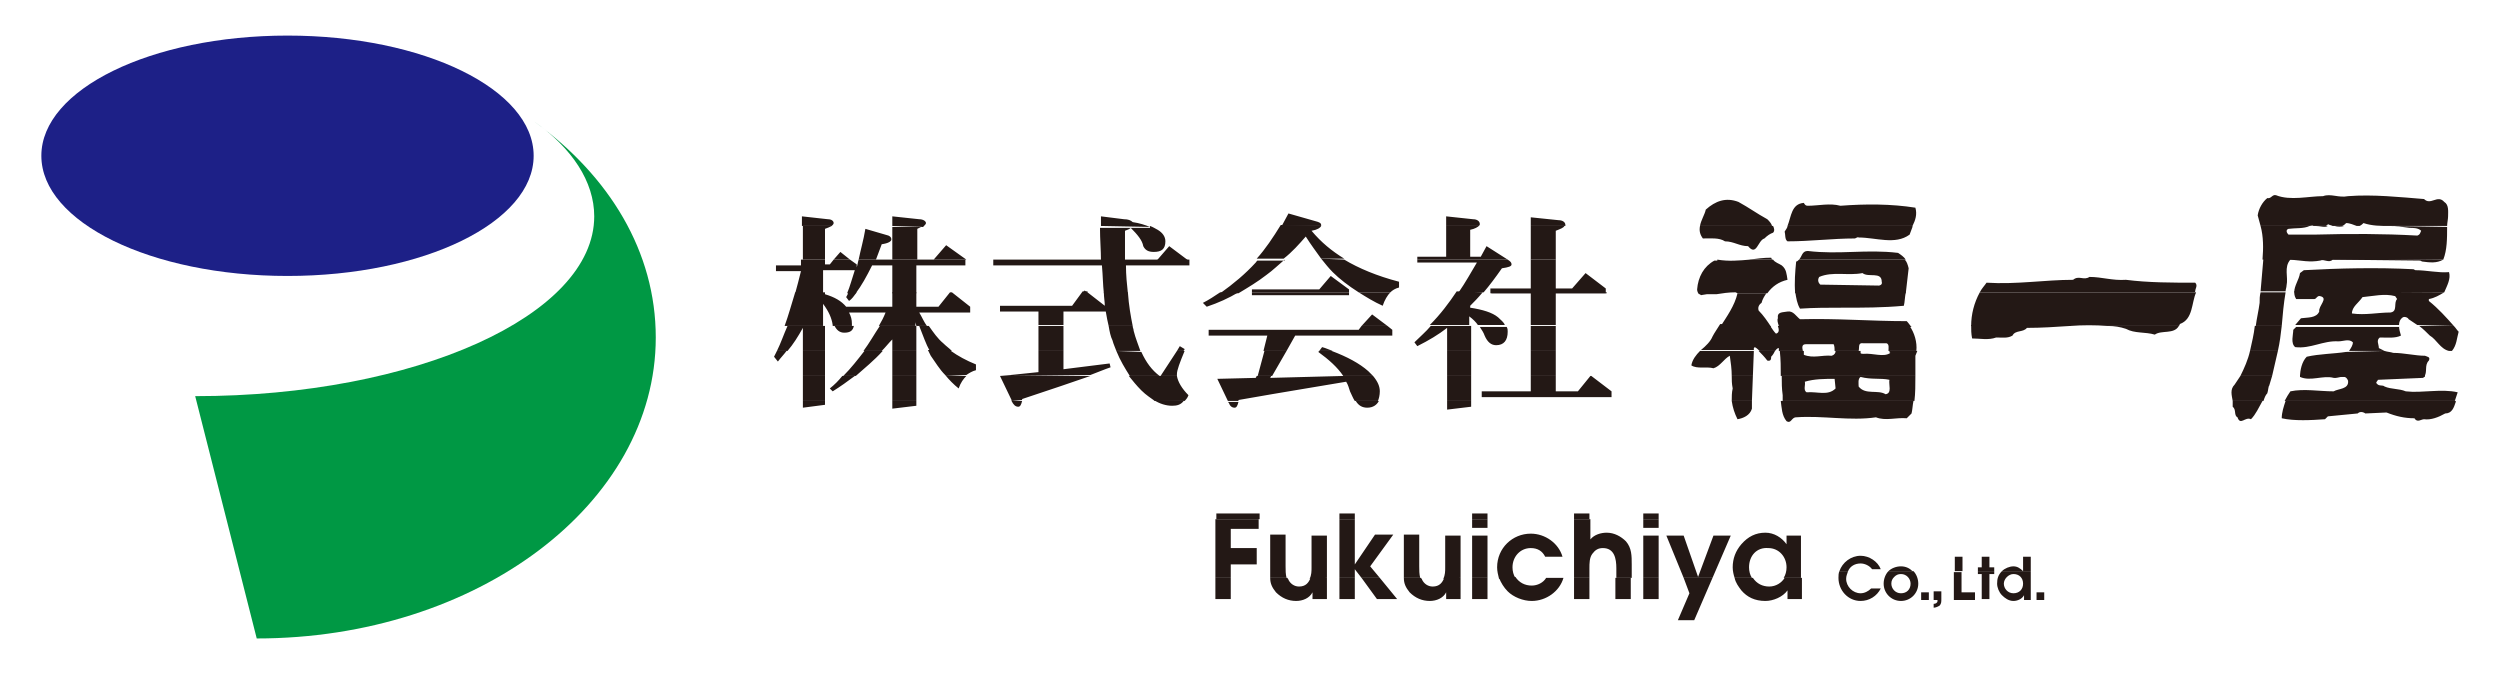 <?xml version="1.0" encoding="utf-8"?>
<!-- Generator: Adobe Illustrator 25.1.0, SVG Export Plug-In . SVG Version: 6.00 Build 0)  -->
<svg version="1.1" id="レイヤー_2" xmlns="http://www.w3.org/2000/svg" xmlns:xlink="http://www.w3.org/1999/xlink" x="0px"
	 y="0px" width="260px" height="70px" viewBox="0 0 260 70" style="enable-background:new 0 0 260 70;" xml:space="preserve">
<style type="text/css">
	.st0{fill:#009844;}
	.st1{fill:#1D2087;}
	.st2{fill-rule:evenodd;clip-rule:evenodd;fill:#231815;}
</style>
<g>
	<g>
		<path class="st0" d="M20.3,41.2c22.9,0,41.5-8.4,41.5-18.7c0-3.6-2.3-7.1-6.3-9.9c7.9,5.7,12.7,13.6,12.7,22.5
			c0,17.3-18.6,31.3-41.5,31.3L20.3,41.2L20.3,41.2z"/>
		<path class="st1" d="M4.3,16.2c0-6.9,11.4-12.5,25.6-12.5s25.6,5.6,25.6,12.5c0,6.9-11.4,12.5-25.6,12.5S4.3,23.1,4.3,16.2
			L4.3,16.2z"/>
	</g>
	<g>
		<path class="st2" d="M85.8,41.7v0.4l-2.3,0.3v-0.7H85.8L85.8,41.7z M95.3,41.7v0.5l-2.5,0.3v-0.8H95.3L95.3,41.7z M106.3,41.7
			c-0.1,0.4-0.2,0.6-0.4,0.6c-0.3,0-0.5-0.2-0.7-0.6l0-0.1L106.3,41.7L106.3,41.7z M123.1,41.7c-0.3,0.4-0.7,0.5-1.2,0.5
			c-0.6,0-1.3-0.2-1.9-0.6L123.1,41.7L123.1,41.7z M128.8,41.8c-0.1,0.4-0.2,0.6-0.4,0.6c-0.3,0-0.5-0.2-0.6-0.5l-0.1-0.1
			L128.8,41.8L128.8,41.8z M143.4,41.7c-0.2,0.4-0.6,0.7-1.2,0.7c-0.5,0-0.9-0.2-1.2-0.7L143.4,41.7L143.4,41.7z M153,41.7v0.6
			l-2.5,0.3v-0.9H153L153,41.7z M182.2,41.7l0,0.8c-0.2,0.7-0.9,1-1.5,1.1c-0.3-0.6-0.5-1.2-0.6-1.9L182.2,41.7L182.2,41.7z
			 M199,41.7c-0.1,0.5-0.1,0.9-0.2,1.3l-0.5,0.5c-1.1-0.1-2.2,0.3-3.2-0.1c-2.7,0.4-5.5-0.2-8.3,0c-0.5,0-0.5,0.7-1,0.4
			c-0.5-0.6-0.5-1.4-0.6-2.1H199L199,41.7z M235.3,41.7c-0.4,0.7-0.7,1.4-1.2,1.9c-0.6-0.3-1.1,0.7-1.4-0.2
			c-0.4-0.2-0.1-0.8-0.5-1.1c0-0.2,0-0.4,0-0.6L235.3,41.7L235.3,41.7z M255.4,41.8c-0.2,0.6-0.4,1.2-1.1,1.2
			c-0.7,0.4-1.5,0.7-2.2,0.6c-0.3,0-0.7,0.4-1-0.1c-1,0-1.9-0.2-2.9-0.6L246,43c-0.3-0.2-0.6-0.2-0.8,0l-3.1,0.3l-0.3,0.3
			c-1.4,0.1-3.2,0.2-4.5-0.1c0-0.6,0.2-1.2,0.4-1.8l17.7,0L255.4,41.8z"/>
		<path class="st2" d="M85.8,39.1v2.6h-2.3v-2.6H85.8L85.8,39.1z M88.9,39.1c-0.8,0.6-1.5,1.1-2.3,1.6l-0.3-0.3
			c0.5-0.4,0.9-0.8,1.3-1.3H88.9L88.9,39.1z M95.3,39.1v2.6h-2.5v-2.6H95.3L95.3,39.1z M100.5,39.1c-0.3,0.3-0.6,0.7-0.8,1.3
			c-0.5-0.4-1-0.9-1.4-1.4L100.5,39.1L100.5,39.1z M113.4,39.1c-1.7,0.6-4.1,1.4-7.1,2.4c0,0,0,0.1,0,0.1l-1.1,0l-1.2-2.5l1.2-0.1
			L113.4,39.1L113.4,39.1z M120.6,39.1C120.6,39.1,120.6,39.1,120.6,39.1L120.6,39.1l1.8,0c0.1,0.6,0.5,1.3,1.2,2
			c-0.1,0.3-0.3,0.5-0.4,0.6l-3.1,0c-0.4-0.3-0.9-0.6-1.4-1.1c-0.5-0.5-0.9-1-1.3-1.5L120.6,39.1L120.6,39.1z M132.2,39.1l-0.1,0.2
			l7.6-0.2c0,0,0,0,0,0l3.1,0c0.5,0.6,0.7,1.1,0.7,1.6c0,0.4-0.1,0.8-0.2,1l-2.4,0c-0.2-0.3-0.3-0.6-0.5-1c-0.1-0.3-0.2-0.7-0.4-1
			c-2.3,0.4-6.1,1-11.2,1.9c0,0,0,0.1,0,0.1l-1.1,0l-1.1-2.3l4-0.1l0.1-0.2H132.2L132.2,39.1z M153,39.1v2.6h-2.5v-2.6H153L153,39.1
			z M161.8,39.1v1.6h2.3l1.3-1.6h0.1l2.1,1.6v0.6h-13.5l0-0.6h5.1v-1.6H161.8L161.8,39.1z M182.3,39.1l-0.1,2.6h-2.1
			c0-0.4,0-0.9,0.1-1.3c-0.1-0.5-0.1-0.9-0.1-1.3H182.3L182.3,39.1z M199.2,39.1c0,0.9,0,1.8-0.1,2.6h-13.7c0-0.2,0-0.4,0-0.6
			c-0.1-0.7-0.1-1.3-0.1-2L199.2,39.1L199.2,39.1z M236.3,39.1c-0.1,0.3-0.2,0.7-0.3,1c-0.1,0.1-0.1,0.5-0.2,0.8
			c-0.2,0.2-0.3,0.5-0.4,0.8h-3.2c-0.1-0.6-0.3-1.2,0.2-1.7c0.2-0.3,0.4-0.6,0.6-0.9L236.3,39.1L236.3,39.1z M252.2,39.1
			c0,0.1-0.1,0.1-0.2,0.2l-4.7,0.2c0,0.1-0.3,0.3-0.1,0.4c0.2,0.3,0.6,0.1,0.8,0.3c0.7,0.3,1.5,0.2,2.2,0.5c1.7,0.2,3.7-0.3,5.4,0.1
			c-0.1,0.3-0.2,0.6-0.3,0.9l-17.7,0c0.2-0.4,0.4-0.7,0.6-1c1.4-0.3,3,0,4.5,0c0.5-0.3,1.6-0.2,1.5-1.1c-0.3-0.8-1-0.2-1.5-0.3
			c-1.1-0.3-2.4,0.4-3.5-0.1c0-0.1,0-0.1,0-0.2H252.2L252.2,39.1z M196.5,39.5c-0.1,0.5,0.3,1.4-0.4,1.5c-0.8-0.5-2.1,0.1-2.8-0.8
			c0-0.3-0.1-0.8,0.2-1C194.6,39.5,195.6,39.3,196.5,39.5L196.5,39.5z M190.9,40.4c-0.8,0.8-1.9,0.3-3,0.4c-0.4-0.2-0.1-0.8-0.2-1.1
			c1-0.3,2.1-0.3,3.1-0.3L190.9,40.4L190.9,40.4z"/>
		<path class="st2" d="M81.8,36.5c-0.3,0.4-0.6,0.7-0.9,1.1l-0.4-0.5c0.1-0.2,0.2-0.4,0.3-0.6L81.8,36.5L81.8,36.5z M85.8,36.5v2.6
			h-2.3v-2.6H85.8L85.8,36.5z M91.8,36.5c-0.9,1-1.9,1.8-2.8,2.6l-1.3,0c0.8-0.8,1.5-1.7,2.2-2.6L91.8,36.5L91.8,36.5z M95.3,36.5
			v2.6h-2.5v-2.6H95.3L95.3,36.5z M98.9,36.5c0.7,0.5,1.6,1,2.6,1.4v0.6c-0.4,0.1-0.7,0.3-1,0.5l-2.2,0c-0.6-0.6-1-1.3-1.5-2
			c-0.1-0.2-0.2-0.4-0.3-0.6H98.9L98.9,36.5z M110.6,36.5v1.9l4.8-0.6l0.1,0.4c-0.6,0.2-1.3,0.5-2.1,0.8l-8.3,0l2.9-0.3v-2.2H110.6
			L110.6,36.5z M118.7,36.6c0.5,1.1,1.1,1.9,1.9,2.5l-3.1,0c-0.5-0.8-1-1.6-1.4-2.6L118.7,36.6L118.7,36.6z M123.2,36.5
			c-0.5,1.2-0.8,2-0.8,2.4c0,0.1,0,0.1,0,0.2l-1.7,0l1.7-2.6H123.2L123.2,36.5z M133.8,36.5l-1.5,2.6h-1.5l0.7-2.6H133.8L133.8,36.5
			z M138.5,36.5c1.6,0.6,2.9,1.3,3.8,2.1c0.2,0.2,0.3,0.3,0.5,0.5l-3.1,0c-0.6-0.9-1.5-1.7-2.6-2.5l0.1-0.1H138.5L138.5,36.5z
			 M153,36.5v2.6h-2.5v-2.6H153L153,36.5z M161.8,36.5v2.6h-2.6v-2.6H161.8L161.8,36.5z M182.4,36.5l-0.1,2.6h-2.2
			c0-0.7-0.1-1.4-0.2-2.1c-0.6,0.3-1,1.1-1.7,1.3c-0.7-0.2-1.7,0.1-2.3-0.3c0.1-0.6,0.5-1.1,0.9-1.5L182.4,36.5L182.4,36.5z
			 M184.6,36.5c-0.1,0.2-0.2,0.4-0.4,0.6c0,0.2,0,0.5-0.4,0.4c-0.3-0.4-0.6-0.7-0.9-1H184.6L184.6,36.5z M190.9,36.5
			c0,0.2-0.1,0.4-0.4,0.5c-1-0.1-1.9,0.3-2.9-0.1c0-0.1,0-0.2,0-0.4l-2.5,0c0.1,0.9,0.1,1.7,0.1,2.6l14,0c0-0.7,0-1.4,0-2.1
			c0.1-0.2,0.1-0.3,0.2-0.5l-2.9,0c0,0.1,0,0.2,0.1,0.2c-0.7,0.5-1.8,0-2.8,0.1c-0.1,0-0.3,0-0.3-0.1c0-0.1,0-0.2,0-0.2L190.9,36.5
			L190.9,36.5z M236.9,36.5c-0.2,0.9-0.4,1.7-0.6,2.6H233c0.4-0.8,0.8-1.7,1-2.6L236.9,36.5L236.9,36.5z M248,36.5
			c0.3,0.1,0.6,0.1,0.9,0.2c1.1,0,2.3,0.3,3.3,0.3c0.2,0.1,0.6,0.1,0.4,0.5c-0.5,0.5-0.1,1.2-0.5,1.7h-12.9c0-0.7,0.2-1.6,0.7-2.1
			c1.3-0.3,2.8-0.3,4.1-0.5L248,36.5L248,36.5z M254.9,36.5C254.9,36.5,254.9,36.5,254.9,36.5c-0.1,0-0.2,0-0.3,0L254.9,36.5
			L254.9,36.5z M165.4,39.1L165.4,39.1L165.4,39.1L165.4,39.1L165.4,39.1z"/>
		<path class="st2" d="M85.8,33.9v2.6h-2.3v-2.4c-0.5,0.9-1,1.7-1.6,2.4l-1.1,0c0.4-0.8,0.7-1.7,1.1-2.6L85.8,33.9L85.8,33.9z
			 M88.8,33.9c-0.1,0.5-0.4,0.7-1,0.7c-0.5,0-0.8-0.3-1-0.7H88.8L88.8,33.9z M95.3,33.9v2.6h-2.5v-1.2c-0.4,0.4-0.7,0.8-1.1,1.2
			l-1.9,0c0.6-0.8,1.1-1.7,1.7-2.6L95.3,33.9L95.3,33.9z M96.6,33.9c0.5,0.7,0.9,1.3,1.5,1.8c0.3,0.3,0.6,0.5,0.9,0.8l-2.3,0
			c-0.4-0.7-0.7-1.6-1.1-2.6L96.6,33.9L96.6,33.9z M110.6,33.9v2.6H108v-2.6H110.6L110.6,33.9z M117.8,33.9c0,0.2,0.1,0.3,0.1,0.5
			c0.2,0.8,0.5,1.5,0.7,2.1l-2.5,0c-0.1-0.3-0.3-0.7-0.4-1.1c-0.2-0.4-0.3-0.9-0.4-1.5H117.8L117.8,33.9z M144.3,33.9l0.5,0.4v0.6
			h-10.1l-0.9,1.6h-2.4l0.4-1.6h-6.1l0-0.6h15.6l0.3-0.4H144.3L144.3,33.9z M153,33.9v2.6h-2.5v-2.4c-0.9,0.7-1.9,1.3-3.1,1.9
			l-0.3-0.4c0.6-0.6,1.2-1.1,1.7-1.7L153,33.9L153,33.9z M156.7,34c0.1,0.2,0.1,0.3,0.1,0.5c0,0.9-0.4,1.4-1.2,1.4
			c-0.5,0-0.9-0.3-1.2-1c-0.1-0.3-0.3-0.6-0.5-0.9L156.7,34L156.7,34z M161.8,33.9v2.6h-2.6v-2.6H161.8L161.8,33.9z M184.1,33.9
			c0.2,0.3,0.4,0.6,0.6,0.8c0.4-0.1,0.3-0.5,0.2-0.8h13.7c0.5,0.7,0.8,1.7,0.7,2.6l-2.9,0c0-0.3,0.1-0.7-0.2-0.8h-2.4
			c-0.6-0.1-0.4,0.4-0.5,0.8l-2.5,0c0-0.2,0-0.5-0.1-0.7c-0.9,0-1.9,0-2.9,0c-0.4,0-0.4,0.3-0.3,0.7l-2.5,0c0-0.1,0-0.2,0-0.3
			c-0.2,0-0.3,0.2-0.4,0.3H183c-0.1-0.1-0.3-0.3-0.5-0.4l-0.1,0.1l0,0.2h-5.5c0.5-0.4,1-0.9,1.2-1.4c0.2-0.4,0.5-0.8,0.8-1.3
			L184.1,33.9L184.1,33.9z M215.3,33.9c-1.5,0.1-3,0.2-4.5,0.2c-0.4,0.5-1.2,0.2-1.5,0.8c-0.5,0.3-1,0.2-1.7,0.2
			c-0.8,0.3-1.7,0.1-2.5,0.1c-0.1-0.5-0.1-0.9-0.1-1.4l10.4,0L215.3,33.9z M226.6,33.9c-0.5,0.9-1.8,0.4-2.5,0.9
			c-1-0.3-2.1-0.1-3-0.6c-0.6-0.2-1.2-0.3-1.9-0.3L226.6,33.9L226.6,33.9z M237.3,33.9c-0.1,0.9-0.2,1.7-0.4,2.6l-2.9,0
			c0.2-0.9,0.4-1.7,0.5-2.6L237.3,33.9L237.3,33.9z M249.5,33.9c0,0.3,0.1,0.7,0.2,1c-0.6,0.3-1.4,0.2-2.2,0.2
			c-0.4,0.3-0.1,0.7-0.1,1.1c0.2,0.1,0.4,0.2,0.6,0.3l-3.9,0c0.1,0,0.1,0,0.2,0c0.2-0.3,0.4-0.6,0.4-0.9c-0.4-0.4-1-0.1-1.5-0.1
			c-1.6-0.1-2.9,0.8-4.5,0.6c-0.5-0.4-0.2-1.3-0.2-1.8l0.3-0.3H249.5L249.5,33.9z M255.2,33.9c0.2,0.2,0.3,0.4,0.5,0.6
			c-0.2,0.7-0.2,1.4-0.7,2l-0.3,0c-0.9-0.2-1.3-1.2-2-1.6c-0.3-0.3-0.7-0.7-1.1-1L255.2,33.9L255.2,33.9z M122.4,36.5l0.3-0.5
			l0.5,0.3c0,0.1-0.1,0.1-0.1,0.2H122.4L122.4,36.5z M137.2,36.5l0.3-0.4c0.4,0.1,0.8,0.3,1.1,0.4L137.2,36.5L137.2,36.5z"/>
		<path class="st2" d="M85.8,30.4v0.2c1,0.3,1.7,0.7,2.2,1.3h4.8v-1.5h2.5v1.5h2.3l1.2-1.5h0.2l1.9,1.5v0.6h-5.3
			c0.3,0.5,0.5,1,0.8,1.4l-1.1,0c0-0.1-0.1-0.3-0.1-0.4v0.4h-3.8c0.3-0.5,0.5-0.9,0.7-1.4h-3.8c0.2,0.4,0.3,0.7,0.3,1.2
			c0,0.1,0,0.1,0,0.2l-2,0c0,0,0-0.1,0-0.1c-0.1-0.7-0.4-1.4-1-2.2v2.3h-4c0.4-1.1,0.7-2.2,1.1-3.5L85.8,30.4L85.8,30.4z M89.1,30.4
			c-0.3,0.4-0.5,0.7-0.8,0.9L88,30.9c0.1-0.2,0.2-0.3,0.2-0.5L89.1,30.4L89.1,30.4z M113.1,30.4l1.8,1.4c0-0.4-0.1-0.9-0.1-1.4
			l2.5,0c0.1,1.4,0.3,2.5,0.5,3.5l-2.5,0c-0.1-0.4-0.2-0.9-0.3-1.5v0h-4.4v1.4H108v-1.4h-4l0-0.6h7.5l1.1-1.5H113.1L113.1,30.4z
			 M128.8,30.4c-1,0.6-2.1,1.1-3.3,1.5l-0.4-0.4c0.6-0.3,1.2-0.7,1.8-1.1L128.8,30.4L128.8,30.4z M140.3,30.4v0.3h-10.1l0-0.3H140.3
			L140.3,30.4z M144.6,30.4c-0.3,0.3-0.6,0.8-0.8,1.4c-0.9-0.4-1.7-0.9-2.5-1.4L144.6,30.4L144.6,30.4z M154.2,30.4
			c-0.5,0.6-0.9,1-1.3,1.4V32c1.3,0.2,2.3,0.5,2.9,1c0.3,0.3,0.6,0.5,0.7,0.8l-2.8,0c-0.2-0.3-0.5-0.6-0.9-0.9v0.9h-4.1
			c1.1-1.1,2-2.3,2.8-3.5L154.2,30.4L154.2,30.4z M167.1,30.4v0.1h-5.3v3.3h-2.6v-3.3h-4.1l0-0.1H167.1L167.1,30.4z M178.4,30.4
			c-0.5,0.1-1,0.2-1.5,0.3c-0.1-0.1-0.2-0.2-0.3-0.3L178.4,30.4L178.4,30.4z M183.7,30.5c-0.2,0.3-0.4,0.6-0.5,1
			c-0.3,0.2-0.4,0.5-0.3,0.8c0.5,0.5,0.9,1.1,1.3,1.7h-5.3c0.7-1.1,1.5-2.2,1.8-3.5L183.7,30.5L183.7,30.5z M198.2,30.4
			c-0.1,0.5-0.1,1-0.2,1.4c-2.2,0.2-4.2,0.2-6.4,0.2c-1.4,0-3,0-4.4,0.1c-0.3-0.5-0.4-1.1-0.5-1.8L198.2,30.4L198.2,30.4z
			 M228.4,30.4c-0.5,1.1-0.3,2.8-1.7,3.3c0,0.1-0.1,0.2-0.1,0.2h-7.4c-1.3-0.1-2.6-0.1-3.9,0l-10.3,0c0-1.2,0.3-2.4,0.9-3.5
			L228.4,30.4L228.4,30.4z M237.7,30.4c-0.2,1.2-0.3,2.3-0.4,3.5l-2.7,0c0.1-0.8,0.3-1.6,0.4-2.4c0-0.4,0-0.7,0.1-1.1L237.7,30.4
			L237.7,30.4z M254.2,30.4c-0.5,0.3-1,0.6-1.6,0.7v0.2c1,0.8,1.8,1.7,2.6,2.6l-3.8-0.1c-0.3-0.2-0.6-0.4-0.9-0.6
			c-0.1-0.2-0.4-0.3-0.6-0.2c-0.3,0.2-0.4,0.5-0.4,0.8l-10.8,0l0.6-0.7c0.7-0.1,1.6,0,1.9-0.7c-0.1-0.6,1-1.4,0.1-1.6
			c-0.3-0.1-0.4,0.3-0.6,0.3h-1.9c-0.2-0.3-0.2-0.6-0.2-0.8L254.2,30.4L254.2,30.4z M141.6,33.9l1.1-1.2l1.6,1.2H141.6L141.6,33.9z
			 M185,33.9c-0.1-0.3-0.2-0.6-0.1-0.8c-0.1-0.7,0.5-0.6,1-0.7c0.6-0.1,0.9,0.5,1.3,0.8c3.9-0.1,7.3,0.2,11.1,0.2
			c0.2,0.2,0.3,0.4,0.5,0.6L185,33.9L185,33.9z M249.3,31.1c-0.4,0.4,0.1,1.3-0.7,1.4c-1.3,0-2.6,0.3-4,0.1c0-0.7,0.7-1.1,1.1-1.7
			c1.1-0.1,2.3-0.4,3.4-0.1L249.3,31.1L249.3,31.1z"/>
		<path class="st2" d="M85.8,27v0.5h0.5l0.4-0.5h1.7l0.7,0.5v0.3c0.1-0.3,0.1-0.5,0.2-0.8l11.1,0v0.6h-5.1v2.9h-2.5v-2.9h-2.1
			c-0.6,1.2-1.1,2.1-1.7,2.9l-0.9,0c0.3-0.7,0.5-1.5,0.8-2.4h-3.3v2.4h-2.9c0.2-0.7,0.4-1.5,0.6-2.3v0h-2.6l0-0.6h2.6V27H85.8
			L85.8,27z M123.7,27v0.6h-6.6c0,1,0.1,2,0.2,2.9l-2.5,0c-0.1-0.9-0.1-1.8-0.2-2.9h-11.3l0-0.6H123.7L123.7,27z M133.6,27
			c-0.6,0.5-1.2,1.1-1.9,1.6c-0.9,0.7-1.9,1.3-2.9,1.9h-1.9c1.4-1,2.6-2,3.7-3.2c0.1-0.1,0.1-0.2,0.2-0.2H133.6L133.6,27z M139.8,27
			c1.5,0.9,3.4,1.7,5.7,2.3v0.6c-0.4,0.1-0.7,0.3-0.9,0.5h-3.3c-1.1-0.7-2-1.4-2.7-2.1c-0.4-0.4-0.8-0.9-1.2-1.4L139.8,27L139.8,27z
			 M156.8,27L156.8,27c0.3,0.2,0.4,0.3,0.4,0.5c0,0.2-0.3,0.3-1,0.4c-0.7,1-1.3,1.8-1.9,2.5h-2.6c0.7-1,1.3-2.1,1.9-3.1h-6.2l0-0.3
			H156.8L156.8,27z M161.8,27v3h1.7l1.4-1.6l2.1,1.6v0.5h-12l0-0.5h4.2v-3H161.8L161.8,27z M178.6,27c1.2,0.2,2.2,0.1,3.4,0h2.4
			c0.2,0.3,0.6,0.4,0.9,0.6c0.5,0.4,0.5,0.9,0.6,1.5c-0.9,0.2-1.6,0.7-2.1,1.4l-3.1,0c0,0,0,0,0,0l-0.2-0.1c-0.7,0-1.4,0.1-2,0.2
			l-1.8,0c-0.1-0.1-0.2-0.3-0.2-0.5c0.1-1.3,0.7-2.4,1.8-3H178.6L178.6,27z M198.1,27c0.2,0.2,0.3,0.5,0.4,0.9
			c-0.1,0.9-0.2,1.7-0.3,2.6l-11.5,0c-0.1-1.1,0-2.3,0.1-3.3c0.1,0,0.2-0.1,0.3-0.2L198.1,27L198.1,27z M254.1,27
			c-0.7,0.4-1.4,0.3-2.2,0.2l-0.2-0.1l-9.1-0.1c-0.4,0.4-0.9-0.1-1.3,0.1c-1.1,0.2-1.9,0-3.1-0.1c-0.7,0.8-0.2,1.8-0.4,2.7
			c0,0.2-0.1,0.4-0.1,0.6l-2.6,0c0.1-1.1,0.2-2.3,0.3-3.5L254.1,27L254.1,27z M98.9,30.4L98.9,30.4h0.2H98.9L98.9,30.4z M112.7,30.4
			l0.1-0.2l0.2,0.2H112.7L112.7,30.4z M130.2,30.4l0-0.3h7l1.2-1.4l1.9,1.4v0.3H130.2L130.2,30.4z M205.9,30.4
			c0.2-0.4,0.5-0.7,0.7-1c3.1,0.2,6.1-0.3,9-0.3c0.6-0.5,1.1,0.1,1.7-0.3c1.3,0,2.4,0.4,3.8,0.3c2.3,0.3,4.9,0.3,7.2,0.3
			c0.3,0.3,0,0.6,0,0.9c0,0,0,0.1-0.1,0.1L205.9,30.4L205.9,30.4z M238.6,30.4c0-0.7,0.5-1.3,0.6-2l0.4-0.3
			c3.6-0.2,7.6-0.3,11.4-0.1l0.2,0.1c1.2,0,2.4,0.3,3.5,0.2c0.2,0.7-0.2,1.4-0.5,2.1c0,0,0,0,0,0L238.6,30.4L238.6,30.4z
			 M195.7,29.3c0.1,0.3-0.2,0.4-0.3,0.4l-6.1-0.1c-0.2-0.2-0.3-0.5-0.1-0.8c1.4-0.6,3-0.1,4.5-0.4C194.3,28.9,195.7,28.2,195.7,29.3
			L195.7,29.3z"/>
		<path class="st2" d="M86.5,23.5c-0.2,0.1-0.4,0.2-0.7,0.3V27h-2.3v-3.5H86.5L86.5,23.5z M96,23.5c-0.2,0.1-0.4,0.2-0.6,0.3V27h1.7
			l1.3-1.5l2.1,1.5v0H89.3c0.2-1,0.5-2,0.7-3.2l2.4,0.7c0.2,0.1,0.3,0.2,0.3,0.4c0,0.2-0.3,0.4-1,0.5L91.1,27h1.7v-3.4H96L96,23.5z
			 M119.6,23.5c0.3,0.1,0.6,0.3,0.8,0.4c0.5,0.3,0.8,0.7,0.8,1.2c0,0.8-0.4,1.1-1.2,1.1c-0.6,0-0.9-0.2-1.1-0.6
			c-0.1-0.6-0.6-1.2-1.3-1.9c-0.1,0.1-0.3,0.2-0.6,0.3c0,1.1,0,2.1,0,3.1h3.3l1.3-1.5l2,1.5v0h-20.4v0h11.3c0-1.1-0.1-2.2-0.1-3.4
			H119.6L119.6,23.5z M137.4,23.5c-0.1,0.2-0.4,0.4-1,0.5c1,1.2,2.1,2.1,3.4,2.9c0,0,0,0,0,0h-2.4c-0.5-0.7-1.1-1.5-1.6-2.3
			c-0.7,0.8-1.4,1.6-2.3,2.3h-2.8c0.9-1,1.7-2.2,2.5-3.5L137.4,23.5L137.4,23.5z M153.8,23.5c-0.1,0.1-0.4,0.3-0.9,0.4v2.8h1.1
			l0.6-1.1l2.2,1.4h-9.4l0-0.3h3v-3.2H153.8L153.8,23.5z M162.7,23.5c-0.1,0.2-0.4,0.3-0.9,0.5v3h-2.6v-3.5H162.7L162.7,23.5z
			 M184.4,23.5c0.1,0.2,0.2,0.5,0,0.7c-0.3,0.1-0.6,0.3-0.9,0.6c-0.7,0.2-0.8,1.9-1.7,0.8c-0.9,0-1.5-0.5-2.4-0.5
			c-0.6-0.4-1.5-0.3-2.3-0.3c-0.3-0.4-0.4-0.8-0.3-1.3L184.4,23.5L184.4,23.5z M198.9,23.6c-0.1,0.3-0.2,0.5-0.3,0.8
			c-1.5,1.1-3.5,0.3-5.3,0.3c-0.1-0.1-0.3,0.1-0.4,0.1c-2.3,0-4.6,0.3-7,0.3c-0.3-0.2-0.2-0.7-0.3-1c0.1-0.2,0.3-0.4,0.3-0.6l13,0
			L198.9,23.6z M240.8,23.5C240.8,23.5,240.8,23.6,240.8,23.5c0.5,0,1,0.2,1.3,0L240.8,23.5L240.8,23.5z M242.8,23.5
			c0.3,0.1,0.7,0.1,1,0L242.8,23.5L242.8,23.5z M245.2,23.5c0.1,0,0.2,0,0.3,0L245.2,23.5L245.2,23.5z M248.5,23.5
			c0.7,0,1.4,0.1,2.1,0.2c0.4,0,0.9,0,1.2,0.3c-0.1,0.2-0.1,0.4-0.4,0.5c-3.6-0.2-7-0.2-10.7-0.1H238c-0.2-0.2-0.3-0.5,0-0.6
			c0.7-0.1,1.6,0,2.2-0.3l-5.1,0c0.3,1.1,0.3,2.3,0.2,3.5l18.7,0c0,0,0,0,0.1,0c0.4-1,0.4-2.2,0.4-3.4L248.5,23.5L248.5,23.5z
			 M86.7,27l0.7-0.8l1,0.8H86.7L86.7,27z M178.3,27C178.3,27,178.3,27,178.3,27c0.1,0,0.2,0,0.3,0H178.3L178.3,27z M181.9,27
			c0.8-0.1,1.5-0.2,2.3-0.2c0,0.1,0.1,0.1,0.1,0.2L181.9,27L181.9,27z M187.1,27c0.3-0.3,0.3-0.9,0.9-0.9c3.3,0.4,6.1-0.2,9.4,0.2
			c0.3,0.2,0.6,0.4,0.8,0.7L187.1,27L187.1,27z"/>
		<path class="st2" d="M83.4,23.5v-1l2.7,0.3c0.4,0,0.6,0.2,0.6,0.4c0,0.1-0.1,0.2-0.2,0.3L83.4,23.5L83.4,23.5z M92.8,23.5v-1
			l2.8,0.3c0.4,0,0.7,0.2,0.7,0.4c0,0.1-0.1,0.2-0.3,0.4L92.8,23.5L92.8,23.5z M114.5,23.5c0-0.3,0-0.7,0-1l2.4,0.3
			c0.4,0,0.7,0.1,0.9,0.3c0.7,0.1,1.3,0.3,1.8,0.5L114.5,23.5L114.5,23.5z M133.3,23.5c0.2-0.4,0.5-0.9,0.7-1.3l2.8,0.8
			c0.4,0.1,0.6,0.2,0.6,0.4c0,0,0,0.1,0,0.1L133.3,23.5L133.3,23.5z M150.4,23.5v-1l2.8,0.3c0.4,0,0.7,0.2,0.7,0.5
			c0,0.1,0,0.1-0.1,0.2L150.4,23.5L150.4,23.5z M159.2,23.5v-0.9l2.9,0.3c0.4,0,0.7,0.2,0.7,0.5c0,0,0,0.1,0,0.1L159.2,23.5
			L159.2,23.5z M176.8,23.5c0.1-0.6,0.5-1.2,0.6-1.7c1-0.9,2.1-1.3,3.4-0.8c1.1,0.6,1.9,1.2,3,1.8c0.2,0.2,0.4,0.4,0.5,0.7
			L176.8,23.5L176.8,23.5z M185.9,23.5c0.4-1,0.4-2.3,1.7-2.4c0.1,0.2,0.2,0.3,0.4,0.3c1.1,0,2.3-0.3,3.4,0c2.6-0.2,5.3-0.2,7.8,0.2
			c0.2,0.7,0,1.3-0.3,1.9L185.9,23.5L185.9,23.5z M235.1,23.5c-0.1-0.4-0.2-0.7-0.3-1.1c0.1-0.7,0.5-1.4,1-1.8
			c0.4,0.1,0.5-0.4,0.9-0.3c1.5,0.6,3.4,0.1,4.9,0.1c0.8-0.3,1.6,0.2,2.6,0c2.6-0.2,5.4,0.1,7.9,0.3c0.7,0.7,1.4-0.5,2.1,0.3
			c0.5,0.3,0.4,1,0.4,1.5c0,0.3-0.1,0.7-0.1,1l-6,0c-0.9,0-1.8,0-2.7-0.3c-0.1,0.1-0.2,0.2-0.4,0.3l-0.3,0c-0.3-0.1-0.7-0.3-1.1-0.3
			c-0.1,0.1-0.2,0.2-0.4,0.3l-1,0c-0.2-0.1-0.4-0.1-0.5-0.2c0,0.1-0.1,0.1-0.2,0.2l-1.3,0c-0.1-0.1-0.3,0-0.4,0c0,0-0.1,0-0.1,0
			L235.1,23.5L235.1,23.5z"/>
	</g>
	<g>
		<g>
			<path class="st2" d="M191.3,59.4c-0.1,0.2-0.1,0.5-0.1,0.7c0,1.3,1,2.4,2.3,2.4c0.9,0,1.7-0.5,2.1-1.3h-1
				c-0.3,0.3-0.7,0.5-1.1,0.5c-0.8,0-1.5-0.7-1.5-1.5c0-0.3,0.1-0.5,0.2-0.8L191.3,59.4L191.3,59.4z M196.4,59.4
				c-0.3,0.3-0.5,0.8-0.5,1.3c0,1,0.8,1.8,1.8,1.8c1,0,1.8-0.8,1.8-1.8c0-0.5-0.2-1-0.5-1.3L196.4,59.4L196.4,59.4z M203.2,59.4v3
				h2.2v-0.8h-1.4v-2.1H203.2L203.2,59.4z M205.7,59.4v0.3h0.4v2.6h0.8v-2.6h0.5v-0.3H205.7L205.7,59.4z M208.2,59.4
				C208.1,59.5,208.1,59.5,208.2,59.4c-0.4,0.4-0.5,0.8-0.5,1.3c0,0.4,0.2,0.9,0.5,1.2c0.3,0.3,0.7,0.6,1.2,0.6
				c0.4,0,0.9-0.2,1.1-0.6h0v0.5h0.7v-3H208.2L208.2,59.4z M197.7,59.7c0.6,0,1,0.5,1,1c0,0.6-0.4,1-1,1c-0.6,0-1-0.5-1-1
				c0-0.3,0.1-0.5,0.3-0.7C197.2,59.8,197.4,59.7,197.7,59.7L197.7,59.7z M199.8,62.4h0.8v-0.8h-0.8V62.4L199.8,62.4z M201.1,62.4
				h0.4v0.1c0,0.2-0.2,0.3-0.4,0.3v0.4c0.2,0,0.4-0.1,0.6-0.2c0.2-0.2,0.2-0.4,0.2-0.7v-0.8h-0.8V62.4L201.1,62.4z M210.4,60.7
				c0,0.6-0.4,1-1,1c-0.6,0-1-0.5-1-1c0-0.5,0.5-1,1-1C210,59.7,210.4,60.1,210.4,60.7L210.4,60.7z M211.8,62.4h0.8v-0.8h-0.8V62.4
				L211.8,62.4z"/>
			<path class="st2" d="M192.2,59.4c0.2-0.5,0.7-0.8,1.3-0.8c0.4,0,0.9,0.2,1.2,0.6h0.9c-0.3-0.8-1.2-1.4-2.1-1.4
				c-1,0-1.9,0.7-2.2,1.6L192.2,59.4L192.2,59.4z M198.9,59.4c-0.3-0.3-0.7-0.5-1.2-0.5c-0.5,0-1,0.2-1.3,0.5L198.9,59.4L198.9,59.4
				z M204.1,59.4v-1.5h-0.8v1.5H204.1L204.1,59.4z M207.4,59.4V59h-0.5v-1.1h-0.8V59h-0.4v0.4H207.4L207.4,59.4z M211.2,59.4v-1.5
				h-0.8v1.5c-0.3-0.3-0.6-0.5-1-0.5c-0.4,0-0.9,0.2-1.2,0.5L211.2,59.4L211.2,59.4z"/>
		</g>
		<g>
			<path class="st2" d="M126.4,60.1v2.2h1.6v-2.2H126.4L126.4,60.1z M132.1,60.1c0,0.6,0.2,1,0.6,1.5c0.6,0.6,1.3,0.9,2.1,0.9
				c0.7,0,1.4-0.3,1.7-0.9h0v0.7h1.5v-2.2h-1.7c-0.2,0.5-0.5,0.9-1.2,0.9c-0.5,0-0.9-0.3-1.1-0.7c0-0.1-0.1-0.1-0.1-0.2L132.1,60.1
				L132.1,60.1z M139.3,60.1v2.2h1.6v-2.2H139.3L139.3,60.1z M141.6,60.1l1.6,2.2h2.1l-1.8-2.2H141.6L141.6,60.1z M146,60.1
				c0,0.6,0.2,1,0.6,1.5c0.6,0.6,1.3,0.9,2.1,0.9c0.7,0,1.4-0.3,1.7-0.9h0v0.7h1.5v-2.2h-1.7c-0.2,0.5-0.5,0.9-1.2,0.9
				c-0.5,0-0.9-0.3-1.1-0.7c0-0.1-0.1-0.1-0.1-0.2L146,60.1L146,60.1z M153.1,60.1v2.2h1.6v-2.2H153.1L153.1,60.1z M155.9,60.1
				c0.2,0.5,0.5,1,0.9,1.4c0.6,0.6,1.6,1,2.5,1c1.5,0,2.9-1,3.3-2.4h-1.8c-0.3,0.5-0.9,0.8-1.5,0.8c-0.7,0-1.3-0.3-1.7-0.9
				L155.9,60.1L155.9,60.1z M163.7,60.1v2.2h1.6v-2.2H163.7L163.7,60.1z M168,60.1v2.2h1.6v-2.2H168L168,60.1z M170.9,60.1v2.2h1.6
				v-2.2H170.9L170.9,60.1z M175.1,60.1l0.6,1.6l-1.2,2.8h1.7l1.9-4.4H175.1L175.1,60.1z M180.4,60.1c0.1,0.5,0.4,0.9,0.7,1.3
				c0.6,0.7,1.4,1.1,2.5,1.1c0.8,0,1.8-0.4,2.3-1.1h0v0.9h1.5v-2.2l-1.8,0c-0.3,0.5-0.9,0.9-1.6,0.9c-0.7,0-1.3-0.3-1.7-0.9
				L180.4,60.1L180.4,60.1z"/>
			<path class="st2" d="M126.4,54v6.1h1.6v-1.4h2.7V57h-2.7v-2h2.9v-1H126.4L126.4,54z M139.3,54v6.1h1.6v-0.9l0.7,0.9h1.9l-1-1.2
				l2.4-3.3H143l-2.1,3.1V54H139.3L139.3,54z M153.1,54v0.9h1.6V54H153.1L153.1,54z M163.7,54v6.1h1.6v-1c0-0.5,0-1.1,0.3-1.5
				c0.3-0.4,0.6-0.6,1.1-0.6c1.2,0,1.4,1.1,1.4,2.1v1h1.6v-1.4c0-0.9,0-1.7-0.6-2.4c-0.5-0.5-1.2-0.9-2-0.9c-0.6,0-1.3,0.2-1.7,0.7
				V54H163.7L163.7,54z M170.9,54v0.9h1.6V54H170.9L170.9,54z M133.8,60.1c-0.1-0.4-0.1-0.8-0.1-1.2v-3.3h-1.6v3.8
				c0,0.2,0,0.5,0,0.7H133.8L133.8,60.1z M138,60.1v-4.4h-1.6v3.3c0,0.4,0,0.8-0.2,1.2L138,60.1L138,60.1z M147.7,60.1
				c-0.1-0.4-0.1-0.8-0.1-1.2v-3.3h-1.6v3.8c0,0.2,0,0.5,0,0.7H147.7L147.7,60.1z M151.9,60.1v-4.4h-1.6v3.3c0,0.4,0,0.8-0.2,1.2
				L151.9,60.1L151.9,60.1z M154.7,60.1v-4.4h-1.6v4.4H154.7L154.7,60.1z M157.6,60.1c-0.2-0.3-0.3-0.7-0.3-1.1c0-1.1,0.8-2,1.9-2
				c0.7,0,1.2,0.3,1.5,0.9h1.8c-0.4-1.4-1.8-2.4-3.3-2.4c-1.9,0-3.5,1.5-3.5,3.5c0,0.4,0.1,0.8,0.2,1.2L157.6,60.1L157.6,60.1z
				 M172.5,60.1v-4.4h-1.6v4.4H172.5L172.5,60.1z M178.1,60.1l1.9-4.4h-1.8l-1.6,4.3l-1.5-4.3h-1.8l1.8,4.4H178.1L178.1,60.1z
				 M182.2,60.1c-0.2-0.3-0.3-0.7-0.3-1.1c0-1.2,0.8-2.1,2-2c1.1,0,1.9,0.9,1.9,2c0,0.4-0.1,0.8-0.3,1.1l1.8,0v-4.4h-1.5v0.9
				c-0.5-0.7-1.3-1.2-2.2-1.2c-1,0-1.8,0.4-2.5,1.2c-0.6,0.7-0.9,1.5-0.9,2.4c0,0.4,0.1,0.8,0.2,1.1L182.2,60.1L182.2,60.1z"/>
			<path class="st2" d="M131,54v-0.6h-4.5V54H131L131,54z M140.9,54v-0.6h-1.6V54H140.9L140.9,54z M154.7,54v-0.6h-1.6V54H154.7
				L154.7,54z M165.3,54v-0.6h-1.6V54H165.3L165.3,54z M172.5,54v-0.6h-1.6V54H172.5L172.5,54z"/>
		</g>
	</g>
</g>
</svg>
